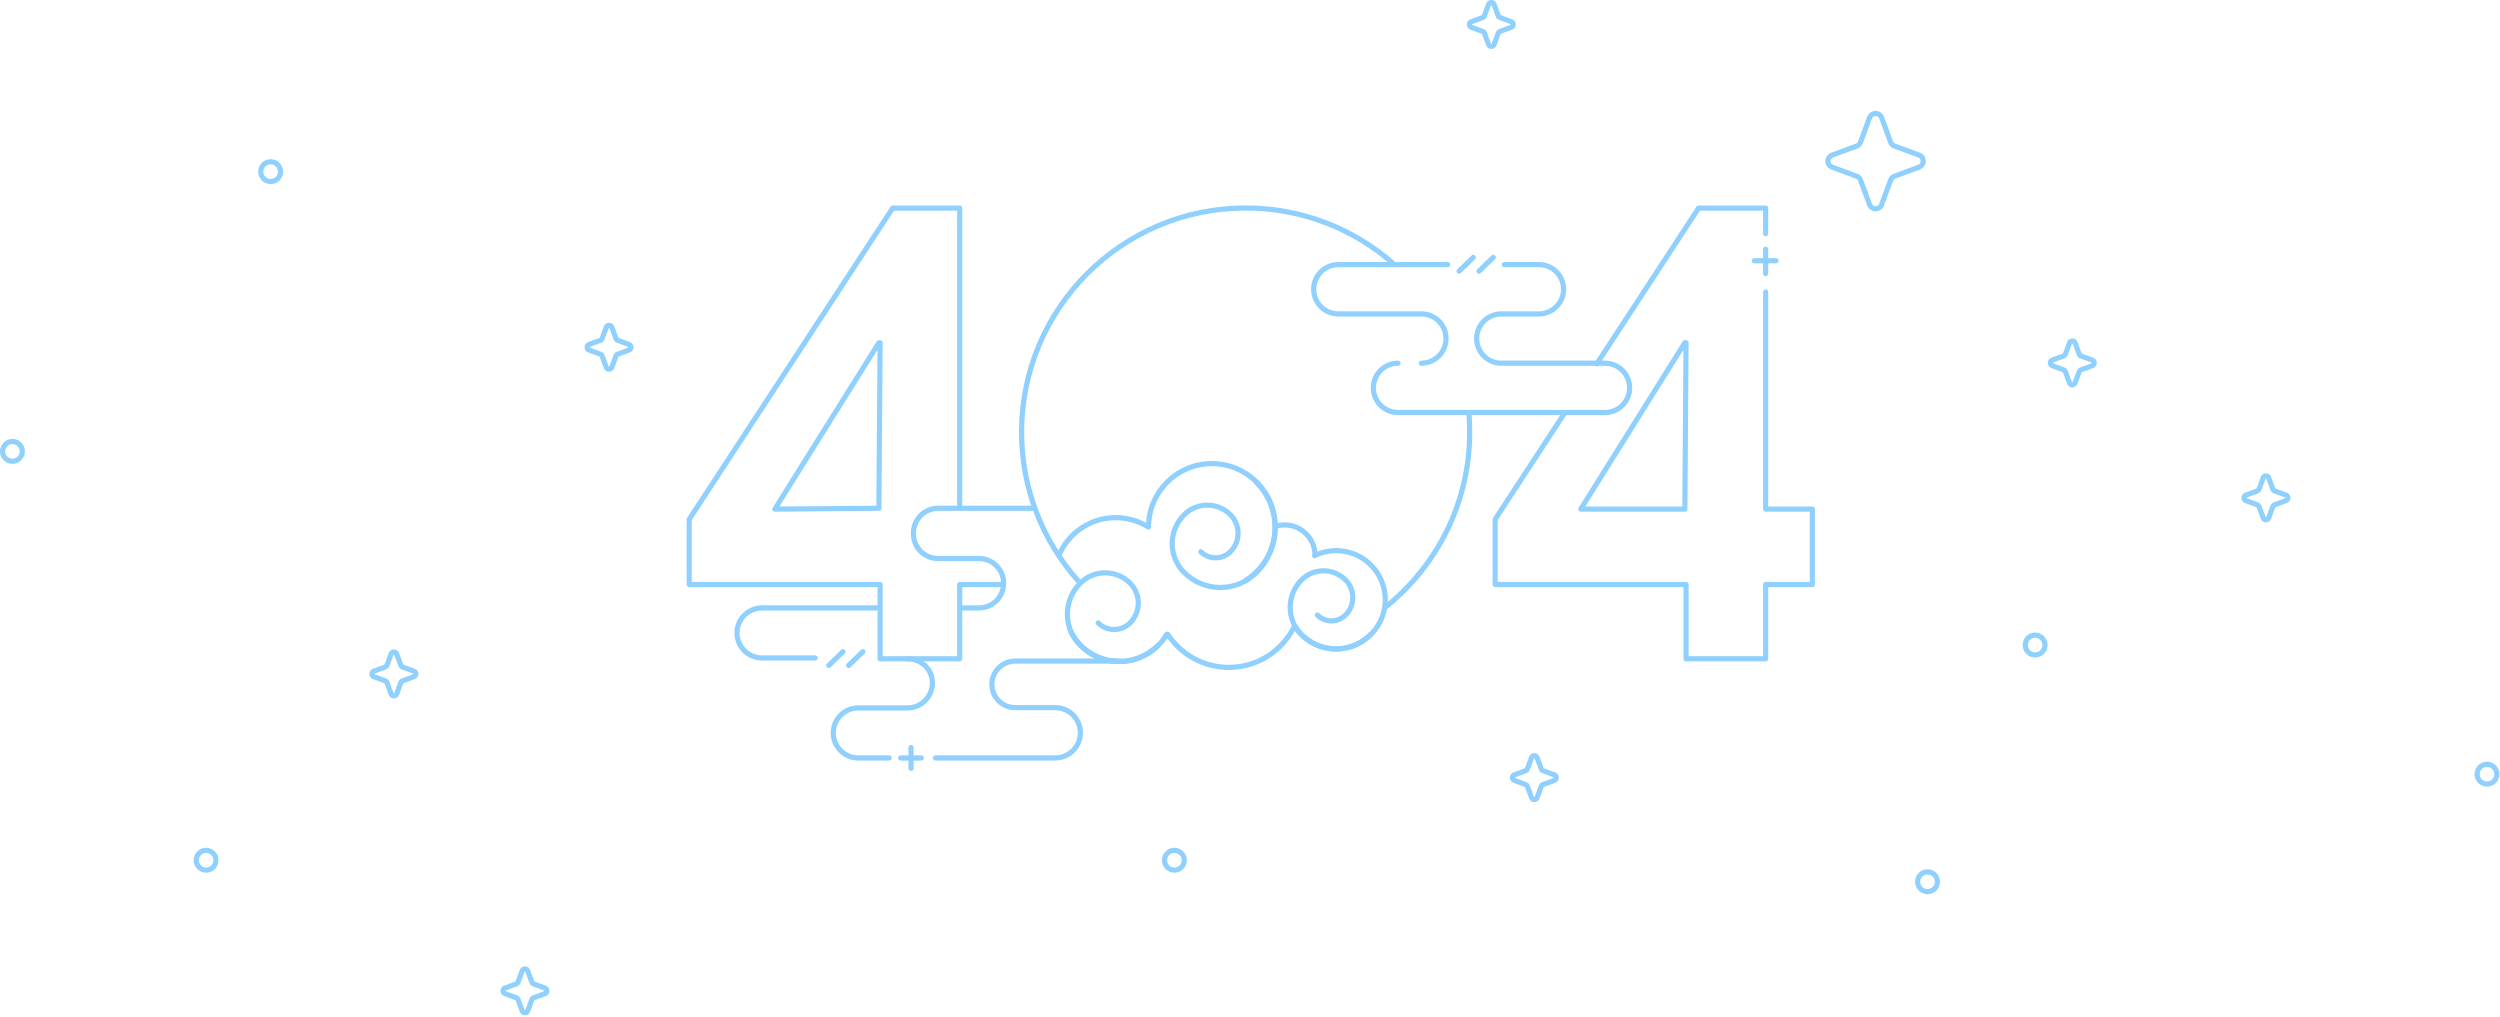 <svg width="1278" height="520" xmlns="http://www.w3.org/2000/svg"><title>404</title><g id="Page-Designs" stroke="none" stroke-width="1" fill="none" fill-rule="evenodd"><g id="404-Page" transform="translate(-81 -154)" stroke="#8FD0FE"><g id="Group-3" transform="translate(82 155)"><g id="Group-2"><g id="Group-29" stroke-linecap="round" stroke-linejoin="round" stroke-width="2.629"><path d="m781.942 386.3-2.137 5.773a1.504 1.504 0 0 1-.89.89l-5.773 2.137c-1.312.486-1.312 2.342 0 2.827l5.773 2.137c.413.153.738.478.89.89l2.137 5.773c.485 1.313 2.342 1.313 2.827 0l2.137-5.773c.152-.412.477-.737.89-.89l5.773-2.137c1.312-.485 1.312-2.341 0-2.827l-5.773-2.136a1.504 1.504 0 0 1-.89-.891l-2.137-5.773c-.485-1.312-2.342-1.312-2.827 0Z" id="Stroke-1"/><path d="m1056.942 174.3-2.137 5.773a1.504 1.504 0 0 1-.89.89l-5.773 2.137c-1.312.486-1.312 2.342 0 2.827l5.773 2.137c.413.153.738.478.89.89l2.137 5.773c.485 1.313 2.342 1.313 2.827 0l2.137-5.773c.152-.412.477-.737.89-.89l5.773-2.137c1.312-.485 1.312-2.341 0-2.827l-5.773-2.136a1.504 1.504 0 0 1-.89-.891l-2.137-5.773c-.485-1.312-2.342-1.312-2.827 0Z" id="Stroke-3"/><path d="m308.942 166.3-2.136 5.773a1.508 1.508 0 0 1-.891.89l-5.772 2.137c-1.313.486-1.313 2.342 0 2.827l5.772 2.137c.413.153.738.478.89.89l2.137 5.773c.486 1.313 2.342 1.313 2.828 0l2.136-5.773a1.51 1.51 0 0 1 .89-.89l5.774-2.137c1.312-.485 1.312-2.341 0-2.827l-5.773-2.136a1.508 1.508 0 0 1-.891-.891l-2.136-5.773c-.486-1.312-2.342-1.312-2.828 0Z" id="Stroke-5"/><path d="m198.942 333.3-2.136 5.773a1.508 1.508 0 0 1-.891.89l-5.772 2.137c-1.313.486-1.313 2.342 0 2.827l5.772 2.137c.413.153.738.478.89.89l2.137 5.773c.486 1.313 2.342 1.313 2.828 0l2.136-5.773a1.51 1.51 0 0 1 .89-.89l5.774-2.137c1.312-.485 1.312-2.341 0-2.827l-5.773-2.136a1.508 1.508 0 0 1-.891-.891l-2.136-5.773c-.486-1.312-2.342-1.312-2.828 0Z" id="Stroke-7"/><path d="m759.942 1.3-2.137 5.773a1.504 1.504 0 0 1-.89.89l-5.773 2.137c-1.312.486-1.312 2.342 0 2.827l5.773 2.137c.413.153.738.478.89.89l2.137 5.773c.485 1.313 2.342 1.313 2.827 0l2.137-5.773c.152-.412.477-.737.89-.89l5.773-2.137c1.312-.485 1.312-2.341 0-2.827l-5.773-2.136a1.504 1.504 0 0 1-.89-.891L762.77 1.3c-.485-1.312-2.342-1.312-2.827 0Z" id="Stroke-9"/><path d="m265.942 495.3-2.136 5.773a1.508 1.508 0 0 1-.891.89l-5.772 2.137c-1.313.486-1.313 2.342 0 2.827l5.772 2.137c.413.153.738.478.89.89l2.137 5.773c.486 1.313 2.342 1.313 2.828 0l2.136-5.773a1.51 1.51 0 0 1 .89-.89l5.774-2.137c1.312-.485 1.312-2.341 0-2.827l-5.773-2.136a1.508 1.508 0 0 1-.891-.891l-2.136-5.773c-.486-1.312-2.342-1.312-2.828 0Z" id="Stroke-11"/><path d="m1155.942 243.3-2.137 5.773a1.504 1.504 0 0 1-.89.89l-5.773 2.137c-1.312.486-1.312 2.342 0 2.827l5.773 2.137c.413.153.738.478.89.89l2.137 5.773c.485 1.313 2.342 1.313 2.827 0l2.137-5.773c.152-.412.477-.737.89-.89l5.773-2.137c1.312-.485 1.312-2.341 0-2.827l-5.773-2.136a1.504 1.504 0 0 1-.89-.891l-2.137-5.773c-.485-1.312-2.342-1.312-2.827 0Z" id="Stroke-13"/><path d="M604.397 438.745a5.041 5.041 0 1 1-10.082 0 5.041 5.041 0 0 1 10.082 0Z" id="Stroke-15"/><path d="M109.397 438.745a5.041 5.041 0 1 1-10.082 0 5.041 5.041 0 0 1 10.082 0Z" id="Stroke-17"/><path d="M142.397 86.745a5.041 5.041 0 1 1-10.082 0 5.041 5.041 0 0 1 10.082 0Z" id="Stroke-19"/><path d="M10.397 229.745a5.041 5.041 0 1 1-10.082 0 5.041 5.041 0 0 1 10.082 0Z" id="Stroke-21"/><path d="M1275.396 394.745a5.041 5.041 0 1 1-10.082 0 5.041 5.041 0 0 1 10.082 0Z" id="Stroke-23"/><path d="M1044.396 328.745a5.041 5.041 0 1 1-10.082 0 5.041 5.041 0 0 1 10.082 0Z" id="Stroke-25"/><path d="M989.396 449.745a5.041 5.041 0 1 1-10.082 0 5.041 5.041 0 0 1 10.082 0Z" id="Stroke-27"/></g><g id="Group-61" transform="translate(351 105)"><path d="m97.296 69.205-53.232 85.05 53.232-.422.612-84.628h-.612Zm63.165 123.598h-21.864v37.959h-40.69v-37.959H.316v-33.347L104.333.37h34.264v152.885" id="Stroke-1" stroke-width="2.629" stroke-linecap="round" stroke-linejoin="round"/><path d="m509.296 69.205-53.233 85.05h53.233l.612-85.05h-.612Zm-45.052 10.831L516.334.37h34.263v13.098m0 7.93v12.465m0 9.395v110.997h23.864v38.548h-23.864v37.959h-40.689v-37.959h-97.594v-33.347l35.437-54.197" id="Stroke-3" stroke-width="2.629" stroke-linecap="round" stroke-linejoin="round"/><path d="M199.296 191.11c-18.076-20.25-29.063-46.966-29.063-76.246C170.233 51.607 221.513.326 284.77.326c28.918 0 55.333 10.717 75.49 28.395" id="Stroke-5" stroke-width="2.653"/><path d="M398.835 104.371c.313 3.456.474 6.956.474 10.493 0 36.444-17.02 68.911-43.544 89.889" id="Stroke-7" stroke-width="2.653"/><path d="M235.141 163.369c0-17.88 14.494-32.374 32.374-32.374 17.88 0 32.375 14.495 32.375 32.374 0 11.513-6.01 21.622-15.063 27.362" id="Stroke-9" stroke-width="2.653" stroke-linecap="round" stroke-linejoin="round"/><path d="M290.27 140.519c12.744 12.746 12.744 33.41 0 46.155-10.197 10.196-26.729 10.196-36.925 0-8.157-8.157-8.157-21.382 0-29.539 6.526-6.526 17.106-6.526 23.631 0 5.221 5.22 5.221 13.684 0 18.905-4.176 4.176-10.947 4.176-15.124 0" id="Stroke-11" stroke-width="2.653" stroke-linecap="round" stroke-linejoin="round"/><path d="M320.038 178.05a24.979 24.979 0 0 1 11.015-2.543c13.854 0 25.085 11.231 25.085 25.085 0 13.854-11.231 25.084-25.085 25.084-8.716 0-16.395-4.445-20.891-11.193" id="Stroke-13" stroke-width="2.653" stroke-linecap="round" stroke-linejoin="round"/><path d="M300.196 163.007a15.558 15.558 0 0 1 4.485-.656c8.588 0 15.551 6.962 15.551 15.55" id="Stroke-15" stroke-width="2.653" stroke-linecap="round" stroke-linejoin="round"/><path d="M348.456 218.53c-9.694 9.693-25.411 9.693-35.105 0-7.756-7.756-7.756-20.33 0-28.085 6.204-6.205 16.262-6.205 22.467 0 4.963 4.963 4.963 13.01 0 17.974-3.97 3.97-10.41 3.97-14.38 0" id="Stroke-17" stroke-width="2.653" stroke-linecap="round" stroke-linejoin="round"/><path d="M309.731 214.061c-6.013 12.49-18.789 21.11-33.578 21.11-13.07 0-24.57-6.734-31.216-16.922" id="Stroke-19" stroke-width="2.653" stroke-linecap="round" stroke-linejoin="round"/><path d="M244.436 218.266c-4.826 8.313-13.825 13.903-24.129 13.903-11.116 0-20.712-6.505-25.19-15.916" id="Stroke-21" stroke-width="2.653" stroke-linecap="round" stroke-linejoin="round"/><path d="M239.985 223.884c-10.977 10.976-28.772 10.976-39.748 0-8.78-8.78-8.78-23.017 0-31.798 7.025-7.024 18.415-7.024 25.44 0 5.62 5.62 5.62 14.731 0 20.351-4.497 4.496-11.786 4.495-16.282 0" id="Stroke-23" stroke-width="2.653" stroke-linecap="round" stroke-linejoin="round"/><path d="M189.529 177.518c4.844-11.119 15.93-18.892 28.832-18.892a31.284 31.284 0 0 1 16.474 4.659" id="Stroke-25" stroke-width="2.653" stroke-linecap="round" stroke-linejoin="round"/><path d="M139.54 204.777h8.894c6.973 0 12.626-5.653 12.626-12.626s-5.653-12.625-12.626-12.625H127.57c-6.972 0-12.625-5.653-12.625-12.626v-.441c0-6.973 5.653-12.626 12.625-12.626h48.743" id="Stroke-27" stroke-width="2.653" stroke-linecap="round" stroke-linejoin="round"/><path id="Stroke-29" stroke-width="2.653" stroke-linecap="round" stroke-linejoin="round" d="M37.68 204.777h59.421"/><path d="M126.218 281.45h61.213c7.098 0 12.852-5.755 12.852-12.853s-5.754-12.852-12.852-12.852h-20.49c-6.57 0-11.897-5.327-11.897-11.898 0-6.57 5.326-11.897 11.897-11.897h53.32" id="Stroke-31" stroke-width="2.653" stroke-linecap="round" stroke-linejoin="round"/><path d="M102.57 281.45H86.743c-7.057 0-12.778-5.722-12.778-12.779 0-7.058 5.72-12.779 12.778-12.779H111.86c7.057 0 12.778-5.722 12.778-12.779 0-7.058-5.721-12.352-12.778-12.352" id="Stroke-33" stroke-width="2.653" stroke-linecap="round" stroke-linejoin="round"/><path d="M37.533 204.777c-7.058 0-12.78 5.72-12.78 12.779 0 7.057 5.722 12.779 12.78 12.779h27.16" id="Stroke-35" stroke-width="2.653" stroke-linecap="round" stroke-linejoin="round"/><path id="Stroke-37" stroke-width="2.653" stroke-linecap="round" stroke-linejoin="round" d="m78.919 227.148-7.253 7.008"/><path id="Stroke-39" stroke-width="2.653" stroke-linecap="round" stroke-linejoin="round" d="m89.103 227.148-7.253 7.008"/><path id="Stroke-45" stroke-width="2.653" stroke-linecap="round" stroke-linejoin="round" d="M113.706 286.762v-10.578"/><path id="Stroke-47" stroke-width="2.653" stroke-linecap="round" stroke-linejoin="round" d="m118.994 281.475-10.588.001"/><path d="M417.02 29.269h17.682c6.96 0 12.6 5.642 12.6 12.601 0 6.959-5.64 12.6-12.6 12.6H415.47c-6.959 0-12.6 5.641-12.6 12.6s5.641 12.6 12.6 12.6h52.992c6.96 0 12.601 5.642 12.601 12.601 0 6.959-5.642 12.601-12.6 12.601H362.664c-6.959 0-12.6-5.642-12.6-12.601 0-6.959 5.641-12.601 12.6-12.601" id="Stroke-49" stroke-width="2.653" stroke-linecap="round" stroke-linejoin="round"/><path d="M374.603 79.67c6.96 0 12.601-5.64 12.601-12.6 0-6.959-5.642-12.6-12.6-12.6H332.16c-6.959 0-12.6-5.642-12.6-12.6 0-6.96 5.641-12.6 12.6-12.6h55.89" id="Stroke-51" stroke-width="2.653" stroke-linecap="round" stroke-linejoin="round"/><path id="Stroke-53" stroke-width="2.653" stroke-linecap="round" stroke-linejoin="round" d="m401.161 25.585-7.254 7.009"/><path id="Stroke-55" stroke-width="2.653" stroke-linecap="round" stroke-linejoin="round" d="m411.345 25.585-7.253 7.009"/><path id="Stroke-57" stroke-width="2.653" stroke-linecap="round" stroke-linejoin="round" d="m555.888 27.283-11.067.001"/></g></g><path d="m954.72 59.147-4.646 12.556a3.283 3.283 0 0 1-1.936 1.937l-12.558 4.646c-2.854 1.057-2.854 5.094 0 6.15l12.558 4.647a3.283 3.283 0 0 1 1.936 1.937l4.647 12.556c1.057 2.855 5.093 2.855 6.15 0l4.647-12.556a3.279 3.279 0 0 1 1.935-1.937l12.558-4.646c2.855-1.057 2.855-5.094 0-6.151l-12.558-4.646a3.279 3.279 0 0 1-1.935-1.937l-4.648-12.556c-1.056-2.855-5.092-2.855-6.15 0Z" id="Stroke-89" stroke-width="2.629" stroke-linecap="round" stroke-linejoin="round"/></g></g></g></svg>
